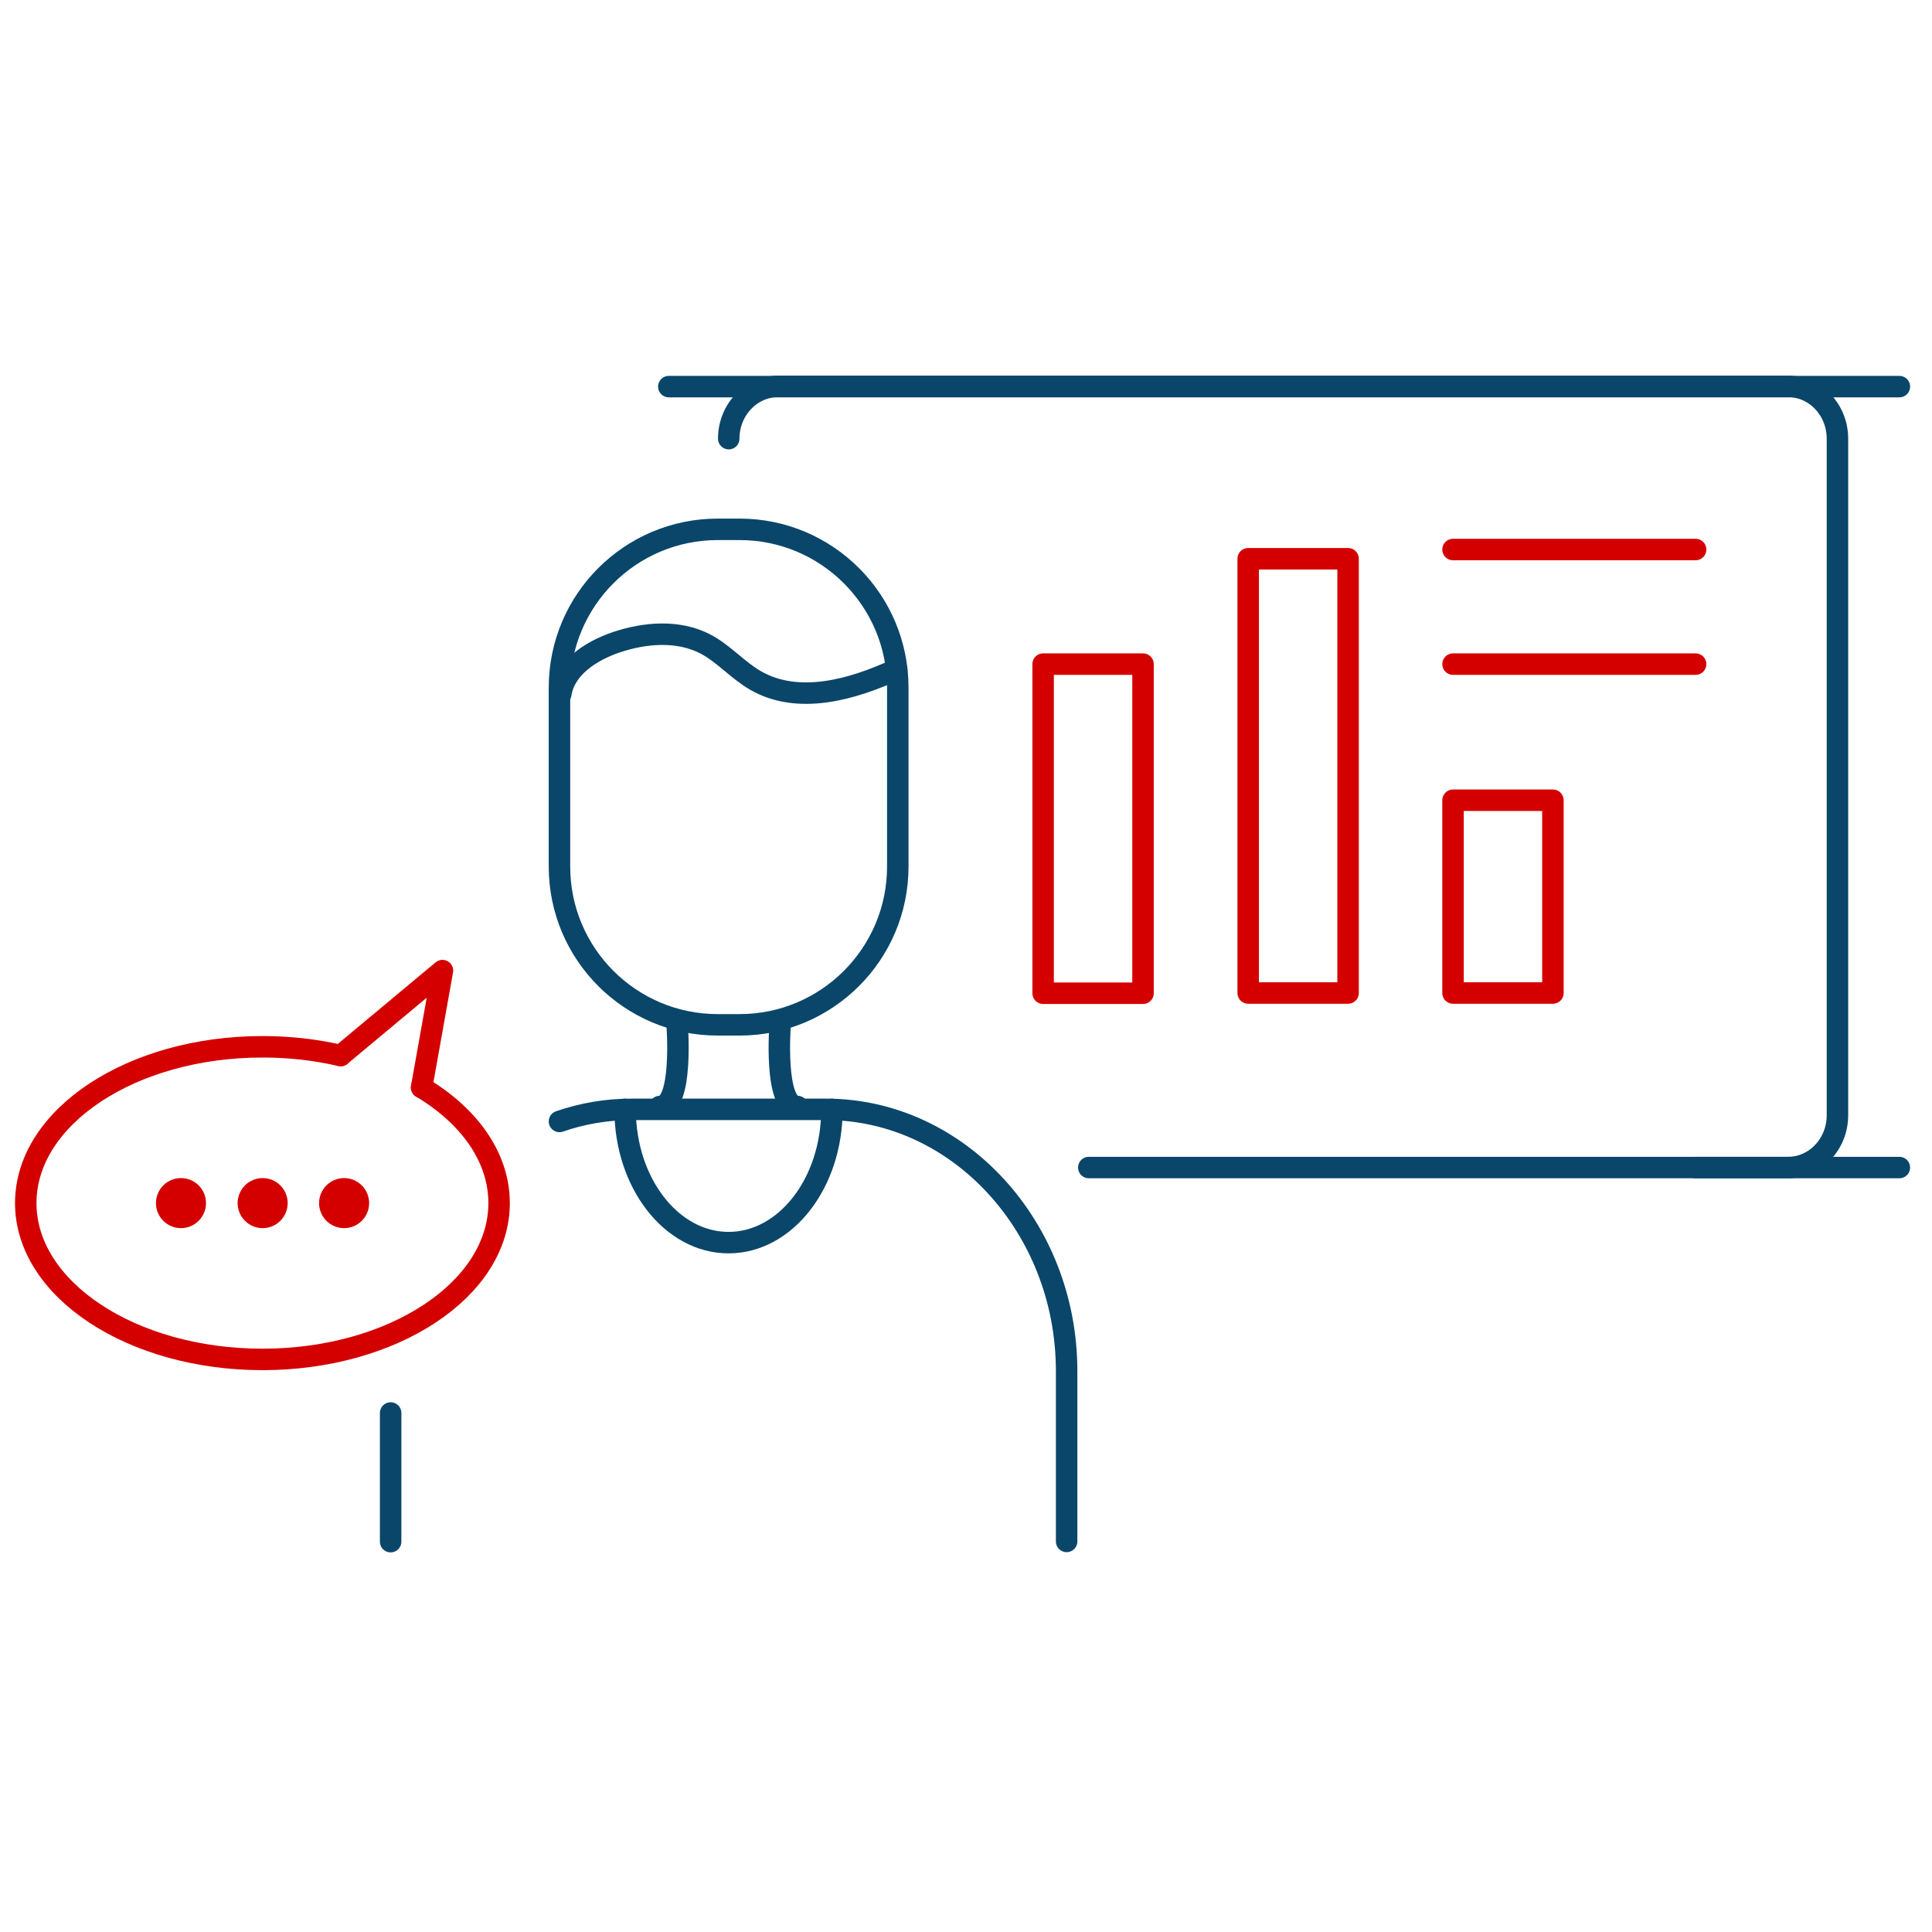 <svg width="180" height="180" viewBox="0 0 180 180" fill="none" xmlns="http://www.w3.org/2000/svg">
<g id="Training_Zabbix-icon_180x180">
<g id="Group">
<path id="Vector" d="M39.279 101.311C43.718 103.97 46.5 107.816 46.5 112.091C46.5 120.129 36.62 126.654 24.45 126.654C12.279 126.654 2.4 120.129 2.4 112.091C2.4 104.052 12.279 97.527 24.45 97.527C27.007 97.527 29.461 97.814 31.732 98.345" stroke="#D40000" stroke-width="2" stroke-linecap="round" stroke-linejoin="round"/>
<path id="Vector_2" d="M39.28 101.311L41.223 90.429L31.732 98.345" stroke="#D40000" stroke-width="2" stroke-linecap="round" stroke-linejoin="round"/>
</g>
<g id="Group_2">
<path id="Vector_3" d="M32.059 114.423C33.347 114.423 34.391 113.379 34.391 112.091C34.391 110.803 33.347 109.759 32.059 109.759C30.771 109.759 29.727 110.803 29.727 112.091C29.727 113.379 30.771 114.423 32.059 114.423Z" fill="#D40000"/>
<path id="Vector_4" d="M24.471 114.423C25.758 114.423 26.802 113.379 26.802 112.091C26.802 110.803 25.758 109.759 24.471 109.759C23.183 109.759 22.139 110.803 22.139 112.091C22.139 113.379 23.183 114.423 24.471 114.423Z" fill="#D40000"/>
<path id="Vector_5" d="M16.862 114.423C18.149 114.423 19.193 113.379 19.193 112.091C19.193 110.803 18.149 109.759 16.862 109.759C15.574 109.759 14.53 110.803 14.53 112.091C14.53 113.379 15.574 114.423 16.862 114.423Z" fill="#D40000"/>
</g>
<g id="Group_3">
<path id="Vector_6" d="M106.493 61.875H97.186V92.536H106.493V61.875Z" stroke="#D40000" stroke-width="2" stroke-linecap="round" stroke-linejoin="round"/>
<path id="Vector_7" d="M125.598 52.057H116.291V92.516H125.598V52.057Z" stroke="#D40000" stroke-width="2" stroke-linecap="round" stroke-linejoin="round"/>
<path id="Vector_8" d="M144.682 74.557H135.375V92.516H144.682V74.557Z" stroke="#D40000" stroke-width="2" stroke-linecap="round" stroke-linejoin="round"/>
<path id="Vector_9" d="M135.375 51.198H157.977" stroke="#D40000" stroke-width="2" stroke-linecap="round" stroke-linejoin="round"/>
<path id="Vector_10" d="M135.375 61.875H157.977" stroke="#D40000" stroke-width="2" stroke-linecap="round" stroke-linejoin="round"/>
</g>
<g id="Group_4">
<path id="Vector_11" d="M52.125 104.482C54.252 103.746 56.502 103.357 58.834 103.357H76.957C89.291 103.357 99.375 114.341 99.375 127.739V143.611" stroke="#0A466A" stroke-width="2" stroke-linecap="round" stroke-linejoin="round"/>
<path id="Vector_12" d="M36.395 143.632V131.646" stroke="#0A466A" stroke-width="2" stroke-linecap="round" stroke-linejoin="round"/>
<path id="Vector_13" d="M77.509 103.357C77.509 110.23 73.193 115.773 67.875 115.773C62.557 115.773 58.241 110.209 58.241 103.357" stroke="#0A466A" stroke-width="2" stroke-linecap="round" stroke-linejoin="round"/>
<path id="Vector_14" d="M68.898 49.316H66.873C58.728 49.316 52.125 55.919 52.125 64.064V80.734C52.125 88.879 58.728 95.482 66.873 95.482H68.898C77.043 95.482 83.645 88.879 83.645 80.734V64.064C83.645 55.919 77.043 49.316 68.898 49.316Z" stroke="#0A466A" stroke-width="2" stroke-linecap="round" stroke-linejoin="round"/>
<path id="Vector_15" d="M52.248 64.657C52.616 62.223 55.05 60.648 57.382 59.85C60.102 58.93 63.211 58.684 65.748 60.014C67.445 60.914 68.734 62.448 70.411 63.409C74.379 65.68 79.391 64.268 83.543 62.346" stroke="#0A466A" stroke-width="2" stroke-linecap="round" stroke-linejoin="round"/>
<g id="Group_5">
<path id="Vector_16" d="M72.682 95.482C72.682 95.482 72.089 103.091 74.298 103.091" stroke="#0A466A" stroke-width="2" stroke-linecap="round" stroke-linejoin="round"/>
<path id="Vector_17" d="M63.089 95.482C63.089 95.482 63.682 103.091 61.473 103.091" stroke="#0A466A" stroke-width="2" stroke-linecap="round" stroke-linejoin="round"/>
</g>
<path id="Vector_18" d="M101.441 108.777H166.589C169.125 108.777 171.191 106.589 171.191 103.909V40.868C171.191 38.189 169.125 36 166.589 36H72.498C69.961 36 67.895 38.189 67.895 40.868" stroke="#0A466A" stroke-width="2" stroke-linecap="round" stroke-linejoin="round"/>
<path id="Vector_19" d="M62.312 36.02H176.959" stroke="#0A466A" stroke-width="2" stroke-linecap="round" stroke-linejoin="round"/>
<path id="Vector_20" d="M157.978 108.777H176.959" stroke="#0A466A" stroke-width="2" stroke-linecap="round" stroke-linejoin="round"/>
</g>
</g>
</svg>
